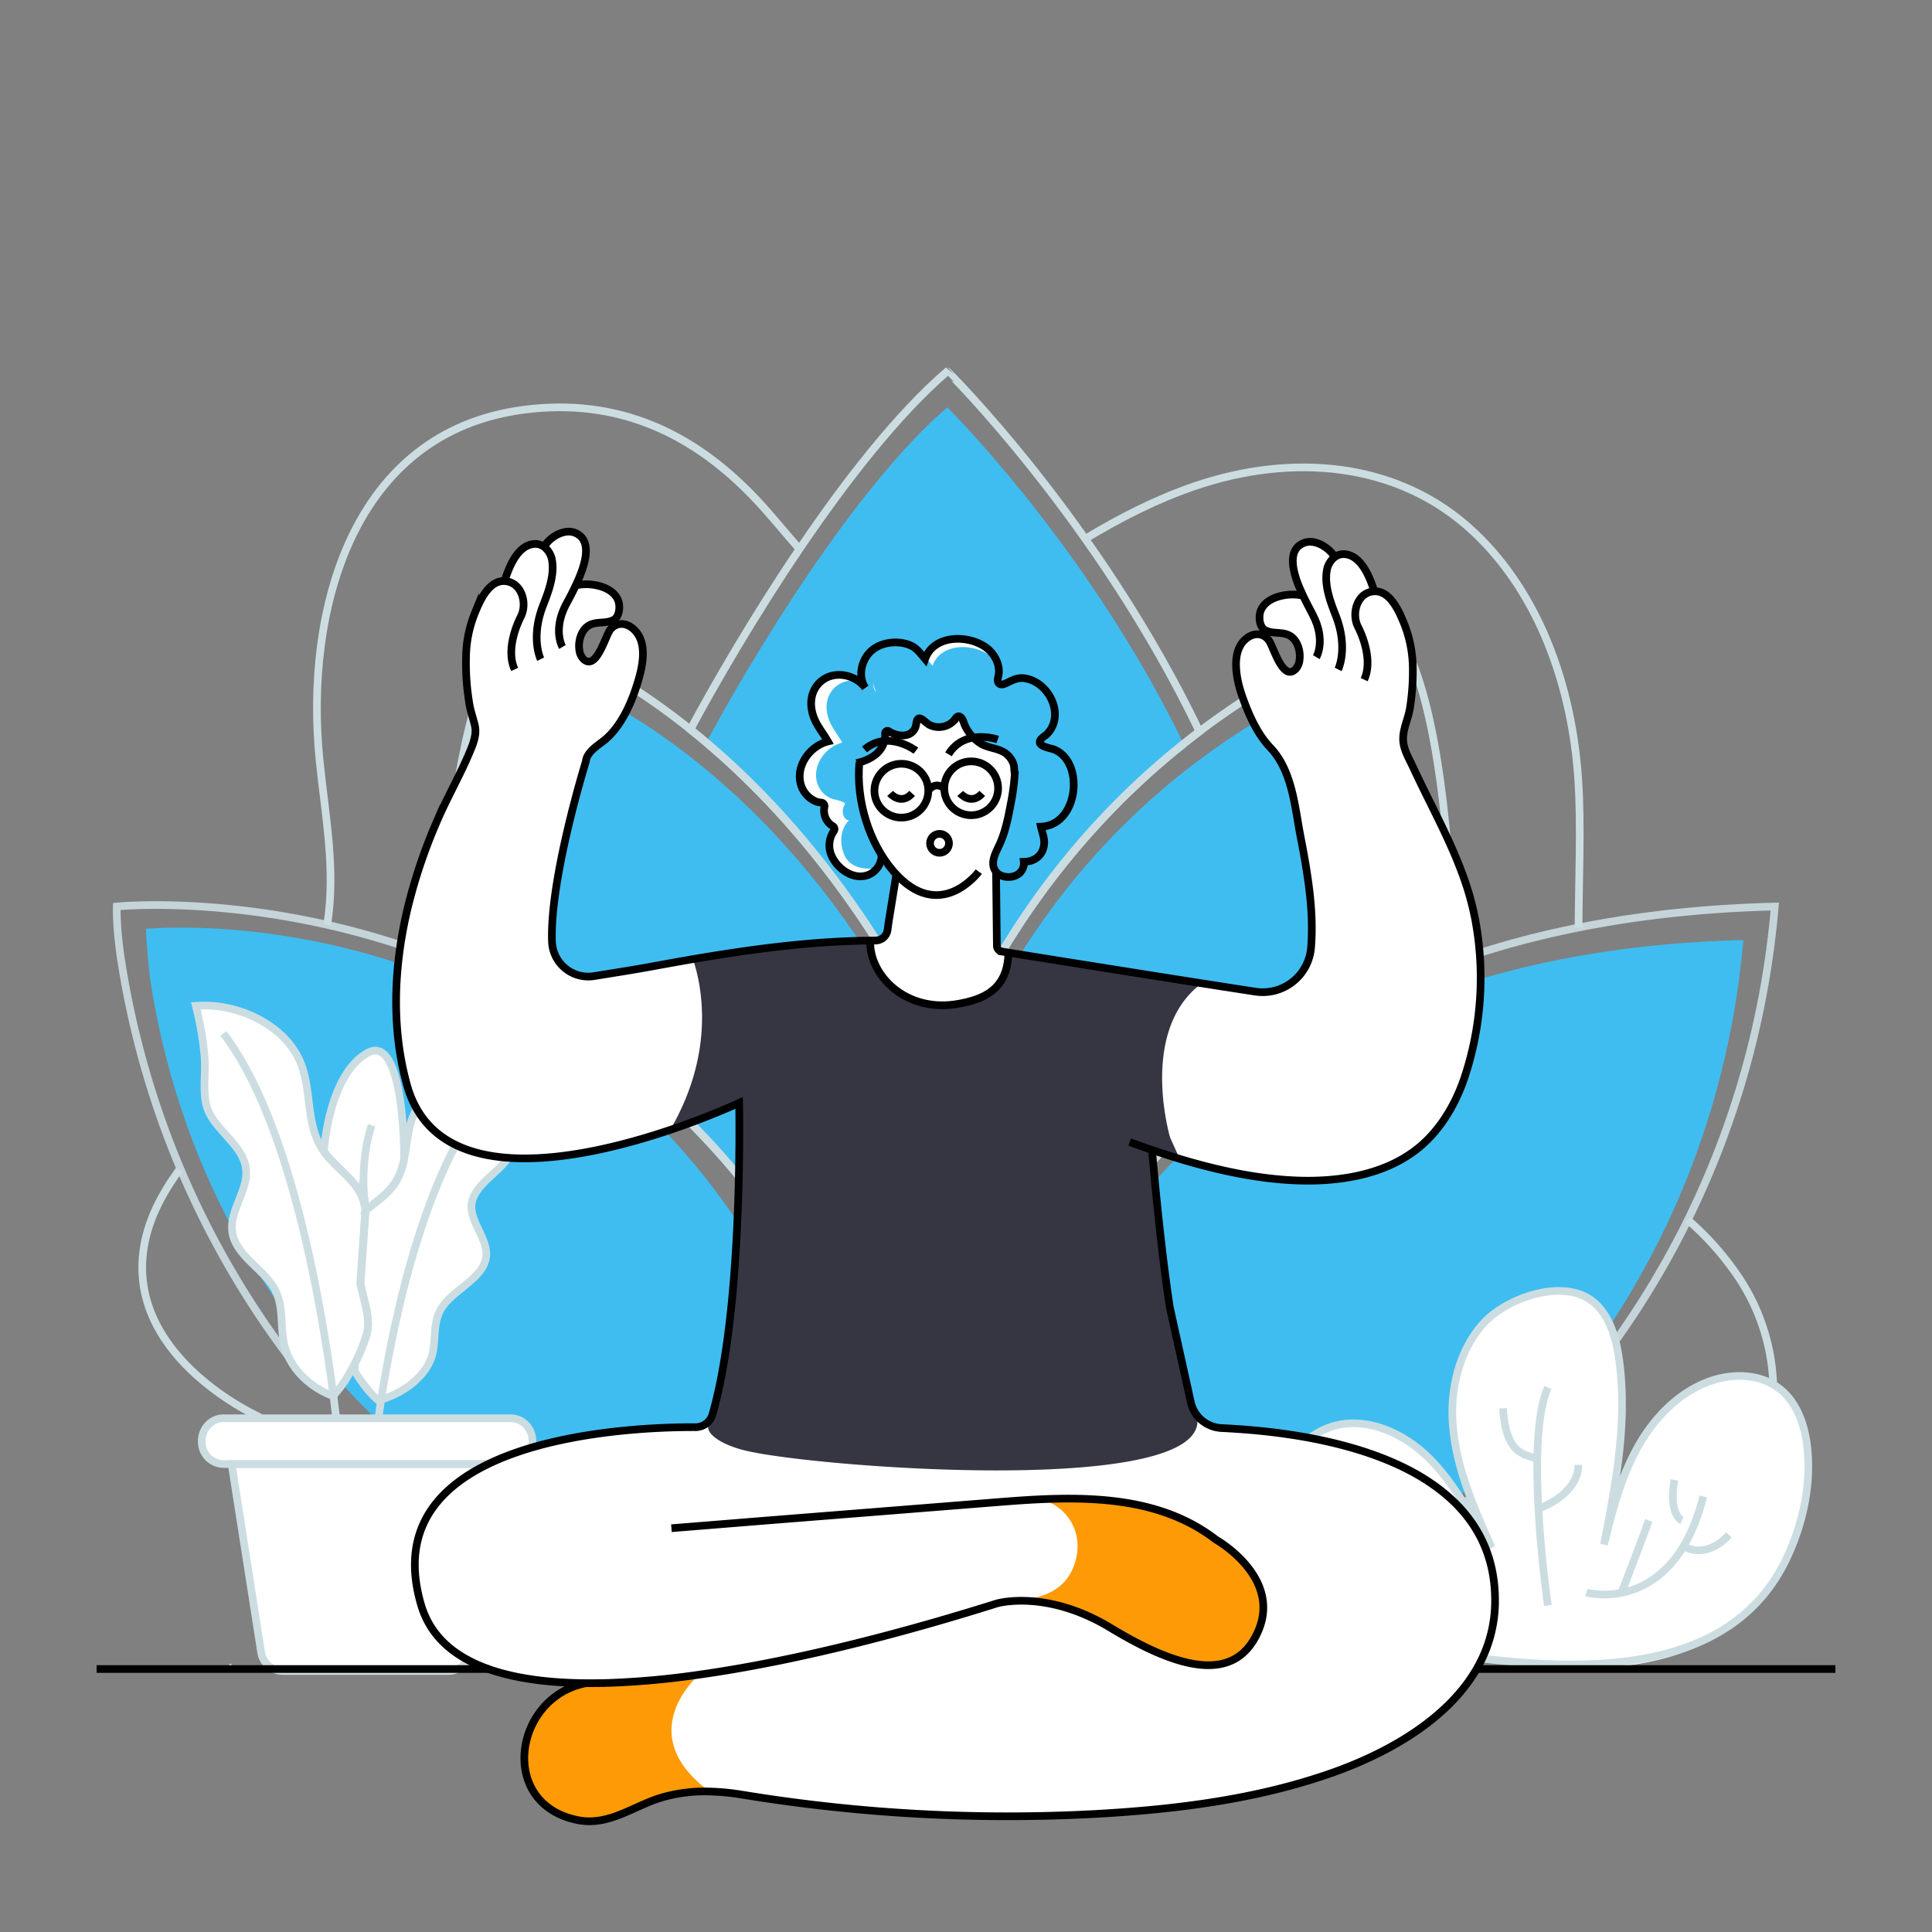 <svg id="Layer_2" data-name="Layer 2" xmlns="http://www.w3.org/2000/svg" viewBox="0 0 1000 1000"><rect x="0" y="0" width="1000" height="1000" fill="#808080" stroke="none"/><defs><style>.cls-1{fill:#3fbdf1;}.cls-2,.cls-3,.cls-7{fill:none;stroke-miterlimit:10;stroke-width:3.97px;}.cls-2,.cls-3{stroke:#ccdde2;}.cls-3{opacity:0.9;}.cls-4{fill:#fff;}.cls-5{fill:#353642;}.cls-6{fill:#fe9a05;}.cls-7{stroke:#000;}</style></defs><path class="cls-1" d="M437.61,207.8a2.29,2.29,0,0,1-.13-.27l.06-.06A2.36,2.36,0,0,1,437.61,207.8Z"/><path class="cls-1" d="M437.85,209a6.4,6.4,0,0,1-.2-1A1.78,1.78,0,0,1,437.85,209Z"/><path class="cls-1" d="M454.37,718.65l0,0v-.1S454.37,718.62,454.37,718.65Z"/><path class="cls-1" d="M482.77,553.33c-.25.57-.46,1.13-.71,1.72C463.6,600,450.72,653.78,447.73,718.14c-51.25-125.54-136.27-186.31-212-215.49,1.36-41.95,7.19-114.9,31-159.72,0,0,40.32,9.43,91.07,49.19C397.84,423.49,444.43,473.8,482.77,553.33Z"/><path class="cls-1" d="M490.33,552.65l-1.73-.39c.25-.6.47-1.17.71-1.75C489.65,551.21,490,552,490.33,552.65Z"/><path class="cls-1" d="M454.37,718.65l0,0v-.1S454.37,718.62,454.37,718.65Z"/><path class="cls-1" d="M490.33,552.65l-1.73-.39c.25-.6.47-1.17.71-1.75C489.65,551.21,490,552,490.33,552.65Z"/><path class="cls-1" d="M457.19,840.81c-.49,0-1,0-1.48,0-191.22,0-349.62-144.91-378-334.23-1.91-16.16-2.2-25.81-2.2-25.81s69-7,149,24.49c70.95,27.93,150.57,86.08,198.56,206.2v.09l0,0c.29.72.58,1.43.84,2.18,14.34,36.35,25.76,78.34,33.22,126.81C457.16,840.63,457.19,840.72,457.19,840.81Z"/><path class="cls-1" d="M454.37,718.65l0,0v-.1S454.37,718.62,454.37,718.65Z"/><path class="cls-1" d="M902.32,486.57C884.05,701,710.1,869.37,498,870.23c.12-9.74,3.17-119.81,69.61-219.6A343.12,343.12,0,0,1,684.06,541.48c1.33-.77,2.62-1.5,4-2.23,1.63-.93,3.3-1.82,5-2.71.43-.25.89-.48,1.36-.73,1.63-.86,3.26-1.72,4.93-2.55.86-.44,1.72-.89,2.62-1.3,1.78-.92,3.6-1.82,5.42-2.68s3.42-1.62,5.15-2.41l.61-.29c1.3-.61,2.59-1.18,3.91-1.75,1.64-.77,3.27-1.47,4.93-2.17,4.84-2.1,9.83-4.1,14.92-6l1.76-.67c2.15-.83,4.31-1.62,6.5-2.39C789.17,498,841.12,488.09,902.32,486.57Z"/><path class="cls-1" d="M613.65,387.09c-43.33,32.82-92.14,84.55-124.34,163.42C451,469.41,404.54,418.09,364.58,386.1c23.6-44,77.09-133.43,125.75-175.26C490.33,210.84,564,283.61,613.65,387.09Z"/><path class="cls-1" d="M740.8,505.23c-2.14.75-4.26,1.53-6.38,2.34l-1.72.66c-5,1.87-9.88,3.84-14.63,5.9-1.63.69-3.23,1.37-4.83,2.12-1.3.57-2.57,1.13-3.84,1.72l-.61.28c-1.69.78-3.38,1.56-5,2.38s-3.57,1.71-5.33,2.62c-.87.4-1.72.84-2.56,1.28-1.64.81-3.24,1.65-4.84,2.5-.45.25-.91.46-1.33.71-1.63.88-3.26,1.75-4.87,2.66-1.33.72-2.6,1.43-3.9,2.18A336.74,336.74,0,0,0,566.67,639.65c-65.16,97.88-68.16,205.86-68.28,215.41l-.15-.28c-7.8-50.68-19.73-94.58-34.73-132.58l1.18-3.87-2.05,1.59s0,0,0-.06c2.93-64.38,15.53-118.21,33.61-163.14l1.69.37-1-2.09c31.59-77.37,79.47-128.11,122-160.3,50.09-37.9,92.79-50.17,92.79-50.17C734.51,372.69,739.71,458.83,740.8,505.23Z"/><path class="cls-2" d="M452.34,729.35l0,0v-.1S452.34,729.31,452.34,729.35Z"/><path class="cls-2" d="M489.3,551.49c-.26.61-.49,1.21-.75,1.85-19.49,48.46-33.08,106.51-36.25,175.94-54.1-135.43-143.87-201-223.86-232.47,1.43-45.26,7.59-123.95,32.75-172.31,0,0,42.57,10.17,96.16,53.07C399.63,411.41,448.82,465.69,489.3,551.49Z"/><path class="cls-2" d="M490.38,553.75l-1.83-.41c.26-.64.49-1.24.75-1.85C489.66,552.23,490,553,490.38,553.75Z"/><path class="cls-2" d="M452.34,729.35l0,0v-.1S452.34,729.31,452.34,729.35Z"/><path class="cls-2" d="M490.38,553.75l-1.83-.41c.26-.64.49-1.24.75-1.85C489.66,552.23,490,553,490.38,553.75Z"/><path class="cls-3" d="M159.51,715.14c-3.53-4.31-7-8.72-10.34-13.2A457.91,457.91,0,0,1,62.91,498.29C60,480.18,60.45,469.2,60.45,469.2s77.75-7.88,168,27.61c80,31.48,169.74,97,223.85,232.47v.11l0,0c.33.81.67,1.62.94,2.46,16.2,41,29.06,88.32,37.48,143,0,.1,0,.2,0,.31-.57,0-1.11,0-1.68,0C377.47,875,275.72,830.5,199,757.8c-8-7.57-15.79-15.48-23.23-23.67"/><path class="cls-2" d="M452.34,729.35l0,0v-.1S452.34,729.31,452.34,729.35Z"/><path class="cls-3" d="M918.62,469.23C899.29,696.08,715.29,874.17,490.9,875.08c.13-10.3,3.36-126.74,73.63-232.31A363.12,363.12,0,0,1,687.74,527.31c1.41-.81,2.78-1.58,4.21-2.35,1.73-1,3.49-1.92,5.25-2.87.45-.27.94-.5,1.43-.77,1.73-.91,3.46-1.82,5.22-2.69.91-.48,1.82-1,2.77-1.39,1.89-1,3.81-1.91,5.74-2.82s3.61-1.72,5.44-2.56l.65-.31c1.37-.64,2.74-1.24,4.14-1.85,1.73-.81,3.45-1.55,5.21-2.29,5.12-2.22,10.4-4.34,15.78-6.36l1.86-.71c2.28-.87,4.56-1.72,6.88-2.52C798.93,481.28,853.89,470.84,918.62,469.23Z"/><path class="cls-2" d="M620.83,378.62C575,413.33,523.36,468.05,489.3,551.49c-40.48-85.8-89.67-140.08-131.95-173.92,25-46.57,81.56-141.15,133-185.4C490.38,192.17,568.25,269.15,620.83,378.62Z"/><path class="cls-4" d="M189.26,626.44v0l0,0v0s0,0,0,0a.66.66,0,0,0,0-.2c0-.07,0-.14,0-.27v0a1.23,1.23,0,0,1,0-.34,4.68,4.68,0,0,0,.14.71A.21.21,0,0,1,189.26,626.44Z"/><path class="cls-4" d="M189.63,691.09a90.4,90.4,0,0,1-5.89,14.45c-.68,1.31-1.35,2.59-2.09,3.87v0a65.52,65.52,0,0,1-9.23,13.14c-.64-.21-1.28-.48-1.85-.71-.13,0-.24-.1-.34-.14-11.65-5.08-20.4-14.61-23-25.32-2.32-9.43-.23-19.63-4.71-28.48C137,657,122.12,650.18,120.26,637.86c-1.68-11.52,8.69-22.09,7-33.37-1.92-12.77-17.61-20.34-20.51-32.8-1.85-7.74-.2-16.67-.87-24.65a162.13,162.13,0,0,0-4.52-26.43c1.08-.07,2.16-.1,3.24-.14,22-.37,43.77,12,50.91,29.43,5.76,14.08,2.83,30.34,10.47,43.54a22.39,22.39,0,0,0,1.55,2.46,46.67,46.67,0,0,0,3.23,4l2.43,2.53c.4.4.84.77,1.24,1.21s.84.81,1.25,1.25c3.8,3.63,7.68,7.3,10.2,11.65a8.82,8.82,0,0,1,.61,1.18,7.88,7.88,0,0,1,.6,1.24,13.71,13.71,0,0,1,.58,1.35c.2.5.37,1,.53,1.55.24.81.48,1.58.64,2.39,0,.2,0,.37.07.54s0,.13,0,.2a.46.46,0,0,1,0,.2,2.24,2.24,0,0,0,.07.34v.07a1.43,1.43,0,0,0,.06.37v0c0,.13,0,.2,0,.27a.66.66,0,0,1,0,.2v.07l-2.59,37.58C188.11,673.18,192.26,682.24,189.63,691.09Z"/><path class="cls-4" d="M209.19,599.87v0c1.69-8.15,1.82-16.7,5.66-24.48,7.14-14.34,28-24.75,49.87-25.42h.4c2,0,4,0,6,.1a122.08,122.08,0,0,0-4.61,22.86c-.74,6.9,1,14.62-.91,21.25-3.07,10.77-19.4,17.31-21.38,28.32-1.76,9.76,9.05,18.89,7.27,28.82-1.92,10.64-17.41,16.53-23.13,26-4.62,7.65-2.46,16.43-4.85,24.55-2.8,9.26-12,17.51-24.11,21.85-.78.27-1.48.54-2.26.78h0c-.41.1-.88.27-1.28.37-.14-.1-.27-.24-.44-.37l0,0c-3.91-3.33-8.29-8.95-11.92-15v0l.27-3.84a90.4,90.4,0,0,0,5.89-14.45c2.63-8.85-1.52-17.91-3-27l2.59-37.58h0v0h0v0l.81-.67a8.09,8.09,0,0,0,.84-.71c4-3.23,8.32-6.33,11.41-10,3.84-4.51,5.63-9.46,6.77-14.65"/><path class="cls-4" d="M209.09,600.41c0-.17.07-.33.1-.54v0"/><path class="cls-4" d="M209.19,599.84v0c0,.21-.07.37-.1.54-1.14,5.19-2.93,10.14-6.77,14.65-3.09,3.67-7.4,6.77-11.41,10a8.09,8.09,0,0,1-.84.71l-.81.7v0a.21.21,0,0,0,0-.13,3.44,3.44,0,0,0-.11-.34v0a1.23,1.23,0,0,1,0-.34,0,0,0,0,0,0,0v-.07a2.24,2.24,0,0,1-.07-.34.46.46,0,0,0,0-.2.23.23,0,0,0,0-.2,4.32,4.32,0,0,0-.11-.54c-.16-.81-.4-1.58-.64-2.39-.16-.51-.33-1.05-.53-1.55a13.71,13.71,0,0,0-.58-1.35,5,5,0,0,0-.6-1.24,8.82,8.82,0,0,0-.61-1.18c-2.52-4.35-6.4-8-10.2-11.65-.41-.44-.84-.88-1.25-1.25s-.84-.81-1.24-1.21l-2.43-2.53a46.67,46.67,0,0,1-3.23-4S169.9,557,189.8,545.22C208.59,534,209.19,593.27,209.19,599.84Z"/><path class="cls-4" d="M209.09,600.41c0-.17.07-.33.1-.54v0"/><path class="cls-4" d="M189.23,626.31v.16s0,0,0,0a.66.66,0,0,0,0-.2c0-.07,0-.14,0-.27v0a1.23,1.23,0,0,1,0-.34A4.68,4.68,0,0,0,189.23,626.31Z"/><path class="cls-4" d="M256.58,562.43c-35.87,38.6-52.73,120-59.3,162h0c-.54,3.55-1,6.79-1.44,9.71"/><path class="cls-4" d="M259.89,757.79l-16.5,97.36a11.4,11.4,0,0,1-11,9.74H146.13a11.39,11.39,0,0,1-11-9.89l-15.22-97.21Z"/><path class="cls-4" d="M275.56,746.93h0a11.46,11.46,0,0,1-11.16,10.86H115.63a11.45,11.45,0,0,1-11.15-10.69h0c-.63-6.94,4.54-13,11.15-13H264.4C270.94,734.15,276.09,740,275.56,746.93Z"/><path class="cls-4" d="M189.33,626.51a2.05,2.05,0,0,0-.11-.64Z"/><path class="cls-4" d="M115.61,534.91c34.43,44.72,50.63,139,57,187.67.54,4.22,1,8.09,1.41,11.55"/><path class="cls-4" d="M192.36,582.43c-4.31,13.27-4.52,26.67-4,35.16a73.7,73.7,0,0,0,.87,8.18"/><path class="cls-2" d="M189.26,626.44v0l0,0v0s0,0,0,0a.66.66,0,0,0,0-.2c0-.07,0-.14,0-.27v0a1.23,1.23,0,0,1,0-.34,4.68,4.68,0,0,0,.14.71A.21.21,0,0,1,189.26,626.44Z"/><path class="cls-2" d="M189.63,691.09a90.4,90.4,0,0,1-5.89,14.45c-.68,1.31-1.35,2.59-2.09,3.87v0a65.52,65.52,0,0,1-9.23,13.14c-.64-.21-1.28-.48-1.85-.71-.13,0-.24-.1-.34-.14-11.65-5.08-20.4-14.61-23-25.32-2.32-9.43-.23-19.63-4.71-28.48C137,657,122.12,650.18,120.26,637.86c-1.68-11.52,8.69-22.09,7-33.37-1.92-12.77-17.61-20.34-20.51-32.8-1.85-7.74-.2-16.67-.87-24.65a162.13,162.13,0,0,0-4.52-26.43c1.08-.07,2.16-.1,3.24-.14,22-.37,43.77,12,50.91,29.43,5.76,14.08,2.83,30.34,10.47,43.54a22.39,22.39,0,0,0,1.55,2.46,46.67,46.67,0,0,0,3.23,4l2.43,2.53c.4.4.84.77,1.24,1.21s.84.81,1.25,1.25c3.8,3.63,7.68,7.3,10.2,11.65a8.82,8.82,0,0,1,.61,1.18,7.88,7.88,0,0,1,.6,1.24,13.71,13.71,0,0,1,.58,1.35c.2.5.37,1,.53,1.55.24.81.48,1.58.64,2.39,0,.2,0,.37.07.54s0,.13,0,.2a.46.46,0,0,1,0,.2,2.24,2.24,0,0,0,.07.34v.07a1.43,1.43,0,0,0,.06.37v0c0,.13,0,.2,0,.27a.66.66,0,0,1,0,.2v.07l-2.59,37.58C188.11,673.18,192.26,682.24,189.63,691.09Z"/><path class="cls-2" d="M209.19,599.87v0c1.69-8.15,1.82-16.7,5.66-24.48,7.14-14.34,28-24.75,49.87-25.42h.4c2,0,4,0,6,.1a122.08,122.08,0,0,0-4.61,22.86c-.74,6.9,1,14.62-.91,21.25-3.07,10.77-19.4,17.31-21.38,28.32-1.76,9.76,9.05,18.89,7.27,28.82-1.92,10.64-17.41,16.53-23.13,26-4.62,7.65-2.46,16.43-4.85,24.55-2.8,9.26-12,17.51-24.11,21.85-.78.27-1.48.54-2.26.78h0c-.41.1-.88.27-1.28.37-.14-.1-.27-.24-.44-.37l0,0c-3.91-3.33-8.29-8.95-11.92-15v0l.27-3.84a90.4,90.4,0,0,0,5.89-14.45c2.63-8.85-1.52-17.91-3-27l2.59-37.58h0v0h0v0l.81-.67a8.09,8.09,0,0,0,.84-.71c4-3.23,8.32-6.33,11.41-10,3.84-4.51,5.63-9.46,6.77-14.65"/><path class="cls-2" d="M209.09,600.41c0-.17.07-.33.1-.54v0"/><path class="cls-2" d="M209.19,599.84v0c0,.21-.07.37-.1.54-1.14,5.19-2.93,10.14-6.77,14.65-3.09,3.67-7.4,6.77-11.41,10a8.09,8.09,0,0,1-.84.71l-.81.7v0a.21.21,0,0,0,0-.13,3.44,3.44,0,0,0-.11-.34v0a1.23,1.23,0,0,1,0-.34,0,0,0,0,0,0,0v-.07a2.24,2.24,0,0,1-.07-.34.46.46,0,0,0,0-.2.23.23,0,0,0,0-.2,4.32,4.32,0,0,0-.11-.54c-.16-.81-.4-1.58-.64-2.39-.16-.51-.33-1.05-.53-1.55a13.71,13.71,0,0,0-.58-1.35,5,5,0,0,0-.6-1.24,8.82,8.82,0,0,0-.61-1.18c-2.52-4.35-6.4-8-10.2-11.65-.41-.44-.84-.88-1.25-1.25s-.84-.81-1.24-1.21l-2.43-2.53a46.67,46.67,0,0,1-3.23-4S169.9,557,189.8,545.22C208.59,534,209.19,593.27,209.19,599.84Z"/><path class="cls-2" d="M209.09,600.41c0-.17.07-.33.1-.54v0"/><path class="cls-2" d="M189.23,626.31v.16s0,0,0,0a.66.66,0,0,0,0-.2c0-.07,0-.14,0-.27v0a1.23,1.23,0,0,1,0-.34A4.68,4.68,0,0,0,189.23,626.31Z"/><path class="cls-2" d="M256.58,562.43c-35.87,38.6-52.73,120-59.3,162h0c-.54,3.55-1,6.79-1.44,9.71"/><path class="cls-2" d="M259.89,757.79l-16.5,97.36a11.4,11.4,0,0,1-11,9.74H146.13a11.39,11.39,0,0,1-11-9.89l-15.22-97.21Z"/><path class="cls-2" d="M275.56,746.93h0a11.46,11.46,0,0,1-11.16,10.86H115.63a11.45,11.45,0,0,1-11.15-10.69h0c-.63-6.94,4.54-13,11.15-13H264.4C270.94,734.15,276.09,740,275.56,746.93Z"/><path class="cls-2" d="M189.33,626.51a2.05,2.05,0,0,0-.11-.64Z"/><path class="cls-2" d="M115.61,534.91c34.43,44.72,50.63,139,57,187.67.54,4.22,1,8.09,1.41,11.55"/><path class="cls-2" d="M192.36,582.43c-4.31,13.27-4.52,26.67-4,35.16a73.7,73.7,0,0,0,.87,8.18"/><path class="cls-2" d="M752.32,497.82c-2.32.8-4.6,1.65-6.88,2.52l-1.86.71c-5.38,2-10.66,4.14-15.78,6.36-1.76.74-3.48,1.48-5.21,2.29-1.4.61-2.77,1.21-4.14,1.85l-.65.31c-1.83.84-3.65,1.68-5.44,2.56s-3.85,1.85-5.74,2.82c-1,.44-1.86.91-2.77,1.39-1.76.87-3.49,1.78-5.22,2.69-.49.27-1,.5-1.43.77-1.76.95-3.52,1.89-5.25,2.87-1.43.77-2.8,1.54-4.21,2.35A363.12,363.12,0,0,0,564.53,642.77c-70.27,105.57-73.5,222-73.63,232.31l-.17-.3c-8.41-54.65-21.28-102-37.45-143l1.27-4.17-2.21,1.72s0,0,0-.07c3.17-69.43,16.76-127.48,36.25-175.94l1.83.41c-.36-.75-.72-1.52-1.08-2.26,34.06-83.44,85.7-138.16,131.53-172.87,54-40.88,100.07-54.12,100.07-54.12C745.54,354.88,751.14,447.78,752.32,497.82Z"/><path class="cls-4" d="M755.59,857q-10.76-2.16-21.08-5.16c-28.22-8.25-61-22.33-72.24-51.93a49.63,49.63,0,0,1,6.41-46.28,41.88,41.88,0,0,1,20.4-15.13c17.85-5.77,37.6,3.22,50.84,16.52s21.76,30.42,32.13,46.06c-9.38-21-18.9-42.61-20.19-65.57-1-17.9,3.86-37.31,16.2-50.76,11.36-12.38,37.92-22.07,53.56-13,10.32,6,14.44,18.76,16.21,30.56,4.86,32.29-1.38,65.1-7.59,97.16,4.17-17.14,8.65-34.44,17.15-49.9s21.53-29.12,38.22-34.85c11.69-4,25.57-3.57,35.36,4,9.13,7,13.21,18.93,14.47,30.39,2.1,19.22-2.42,38.71-10.2,56.4C896.21,871.54,815.7,869,755.59,857Z"/><path class="cls-4" d="M821.09,824.31s44.75,12.43,60.55-49.77"/><path class="cls-4" d="M801.18,718.14c-12.44,28.2,0,112.81,0,112.81"/><path class="cls-4" d="M759.71,822.39c-1.87-.32-19.82-2.83-35.12-9.86-11.85-5.44-22.12-13.6-22.12-25.54"/><path class="cls-4" d="M728.18,787s-17.49,20.39-3.59,25.54"/><path class="cls-4" d="M716.57,831.09c2.49-3.46,15.44,3.48,23.9-12.85"/><path class="cls-4" d="M795.65,755.47c-4.42-3.32-16,0-17.7-26.55"/><path class="cls-4" d="M797.58,780.35s19.36-7,19.36-22.15"/><path class="cls-4" d="M839.19,824.67s10.1-26.07,14.25-37.68"/><path class="cls-4" d="M870.55,799.76s11.09,8.79,24.36-5.31"/><path class="cls-4" d="M870.55,787s-7.16-3.11-3.84-21"/><path class="cls-2" d="M755.59,857c-7.24-1-14.21-3.15-21.08-5.16-28.22-8.25-61-22.33-72.24-51.93a49.63,49.63,0,0,1,6.41-46.28,41.88,41.88,0,0,1,20.4-15.13c17.85-5.77,37.6,3.22,50.84,16.52s21.76,30.42,32.13,46.06c-9.38-21-18.9-42.61-20.19-65.57-1-17.9,3.86-37.31,16.2-50.76,11.36-12.38,37.92-22.07,53.56-13,10.32,6,14.44,18.76,16.21,30.56,4.86,32.29-1.38,65.1-7.59,97.16,4.17-17.14,8.65-34.44,17.15-49.9s21.53-29.12,38.22-34.85c11.69-4,25.57-3.57,35.36,4,9.13,7,13.21,18.93,14.47,30.39,2.1,19.22-2.15,38.84-10.2,56.4C895.74,869.8,814.61,864.94,755.59,857Z"/><path class="cls-2" d="M821.09,824.31s44.75,12.43,60.55-49.77"/><path class="cls-2" d="M801.18,718.14c-12.44,28.2,0,112.81,0,112.81"/><path class="cls-2" d="M759.71,822.39c-1.87-.32-19.82-2.83-35.12-9.86-11.85-5.44-22.12-13.6-22.12-25.54"/><path class="cls-2" d="M728.18,787s-17.49,20.39-3.59,25.54"/><path class="cls-2" d="M716.57,831.09c2.49-3.46,15.44,3.48,23.9-12.85"/><path class="cls-2" d="M795.65,755.47c-4.42-3.32-16,0-17.7-26.55"/><path class="cls-2" d="M797.58,780.35s19.36-7,19.36-22.15"/><path class="cls-2" d="M839.19,824.67s10.1-26.07,14.25-37.68"/><path class="cls-2" d="M870.55,799.76s11.09,8.79,24.36-5.31"/><path class="cls-2" d="M870.55,787s-7.16-3.11-3.84-21"/><path class="cls-2" d="M873.6,631.43a147,147,0,0,1,23.77,26.07,106.3,106.3,0,0,1,20.44,59.12"/><path class="cls-2" d="M561.73,278.88c18-10.84,36.77-20.47,56.73-27.27,49.77-17,105.26-13.23,144.69,24.08C797.33,308,813.49,356,816.79,402c0,.67.11,1.38.14,2.09,1.51,23.7.27,49.87.1,76.06"/><path class="cls-2" d="M169.38,478.7c4.51-28.79-1-55.87-4-85.5C157.66,316,182.21,223.63,271.14,212.08c48.32-6.3,87.54,11.75,120.21,46.37,7.34,7.77,14.68,16.9,22.45,25.72"/><path class="cls-2" d="M134.7,733.66S67.35,704,74.09,648.27c1.88-15.73,9.29-29.8,18.65-42.73"/><path class="cls-4" d="M743,770.82q-3.84-2.77-8-5.26c-27.66-16.37-65.35-22.72-96.95-24.62-1.93-.14-3.83-.24-5.71-.32a17.12,17.12,0,0,1-7.14-1.91,16.57,16.57,0,0,1-5.82-4.89,183.41,183.41,0,0,0-5.58-18l-4.44-20a146.93,146.93,0,0,1-3.89-17.61c-4.6-30.07-8-67.44-9.2-81.43a1.91,1.91,0,0,0,.45.13l13.73,4.4a.88.88,0,0,1,.15,0l4.87,1.43c18.88,5.36,38.69,9.38,58.36,9.81,18.54.39,38.88-2.65,54.72-12.91q2-1.26,3.88-2.7c12.22-9.2,20.71-23.32,25.52-37.65A163.53,163.53,0,0,0,763.5,477a145.45,145.45,0,0,0-6.21-22.22c-7-19.25-17.11-37.29-25.79-56-2-4.36-4.86-8.93-5.21-13.77-.42-5.77,2.54-11.32,3.47-16.93a119,119,0,0,0,1.5-20.39,63.94,63.94,0,0,0-4.57-23.64c-2.59-6.32-7.19-16.92-15.36-16.53-2.62-8.38-7-18.08-14.71-19.17a7.68,7.68,0,0,0-5.68,1.38,26.07,26.07,0,0,0-1.83-2.33c-3.22-3.62-9.31-6.88-14.2-5-9.7,3.84-5.26,17.19-.45,27.32a26,26,0,0,0-7.54-.5c-5.65.5-12.19,2.78-14.38,8.22-1.19,3-.77,8.41,2.27,10.11,3.86,2.11,8.6.71,12.46,2.69,4.31,2.22,6,8.17,5.37,12.67a8,8,0,0,1-2,4.76c-6.82,6.82-11.5-12-14.09-15.1-3.52-4.23-8.68-3.46-12.35.11-7.25,7-4.1,21.1-1.06,29.56,3.3,9.26,7.59,19,14.44,26.21,11.39,11.95,12.64,31,15.65,46.41,1.24,6.37,2.43,12.8,3.39,19.22,1.9,12.46,3,25,2,37.58a25.12,25.12,0,0,1-28.82,23c-8.15-1.24-17.69-2.72-27.85-4.31,0,0,.08-.08.13-.1-13.85-4.71-26.1-5.29-38.29-5.93C549.4,499,518.52,494,518.52,494A3.08,3.08,0,0,1,516,491l-.42-38.18c2.35,2.88,7.45,3.28,10.57,1.61a6.9,6.9,0,0,0,3.73-6.85v0a12.39,12.39,0,0,0,5.79-1.49,12,12,0,0,0,1.51-1,9.72,9.72,0,0,0,3.23-7,10.15,10.15,0,0,0-.11-2.19c0-.27-.08-.53-.13-.82-.11-.56-.24-1.11-.4-1.7-.08-.34-.18-.68-.29-1-.26-1-.55-2-.77-3v0a1.38,1.38,0,0,0,.35,0,17.23,17.23,0,0,0,2.93-.42,15.52,15.52,0,0,0,2.67-.9,14.37,14.37,0,0,0,1.41-.72.57.57,0,0,0,.21-.13,16.22,16.22,0,0,0,2.19-1.61,7.69,7.69,0,0,0,.66-.61,15,15,0,0,0,1.11-1.16,18.72,18.72,0,0,0,1.25-1.64,5.33,5.33,0,0,0,.5-.77,24,24,0,0,0,3-7.22c.05-.24.11-.48.16-.71,2-9.52-1-20.39-9.36-23.94-1.67-.71-7.59-1.4-7.59-3.91a2,2,0,0,1,.08-.53.22.22,0,0,1,0-.11,3.19,3.19,0,0,1,.67-1c.13-.16.31-.32.47-.48.35-.31.74-.6,1.11-.9a11.06,11.06,0,0,0,1.09-.82,5.36,5.36,0,0,0,.42-.39c.26-.29.53-.58.77-.87a9,9,0,0,0,.66-.9c.21-.32.42-.64.61-1a5.83,5.83,0,0,0,.53-1,11.16,11.16,0,0,0,.74-1.85,13.88,13.88,0,0,0,.63-3.23c0-.39,0-.79,0-1.19,0-8.78-7.16-17.87-16.21-18.83a9.72,9.72,0,0,0-4.33.51,19.31,19.31,0,0,0-2,.82l-1,.47c-.68.32-1.37.66-2.08,1a5,5,0,0,1-1.91.48,2.32,2.32,0,0,1-.45-.06l-.29-.08a1.08,1.08,0,0,1-.55-.31,1.54,1.54,0,0,1-.43-.48s0,0,0,0a2.19,2.19,0,0,1-.19-.58.08.08,0,0,1,0-.08,3.11,3.11,0,0,1-.07-.71,5.09,5.09,0,0,1,.21-1.46,11.86,11.86,0,0,0,.42-3.17,8.92,8.92,0,0,0-.08-1.16,14.54,14.54,0,0,0-.24-1.59,16.78,16.78,0,0,0-6.56-9.57c-9.17-6.48-26.36-6.51-31.1,5.5-.1.18-.15.37-.23.55-.61-.71-1.22-1.45-1.83-2.19a10.39,10.39,0,0,0-1.32-.72c-6.35-2.77-15.44-1.58-20.07,3.84-3.84,4.5-5.1,11.45-1.69,16.55a16,16,0,0,0-7.46-5.34,13.16,13.16,0,0,0,1.4,2.81,12.92,12.92,0,0,0-.87-1.06c-.24-.27-.48-.51-.72-.74s-.58-.56-.87-.8-.61-.5-.92-.74c-5.95-4.36-14.71-4.81-20.26.64-4.34,4.26-5.24,10.15-3.7,15.86s5.23,9.68,8,14.6c-9.39,2.36-16.9,12.77-13.94,22.53a13.51,13.51,0,0,0,8.41,8.78,14.34,14.34,0,0,0,2.17.37,1.79,1.79,0,0,1,1.58,2.09,9.25,9.25,0,0,0-.23,2,9.38,9.38,0,0,0,4.54,8,1.72,1.72,0,0,1,.61,2.43,13.12,13.12,0,0,0-.87,13.67c3.09,6.19,10.66,11.56,17.8,9.44a10.46,10.46,0,0,0,5.63-4.15,2.48,2.48,0,0,0,.37-.5.51.51,0,0,1,.11-.16,12.75,12.75,0,0,0,2-5.1,64.94,64.94,0,0,0,5.89,7.93l1.3,1.45L460,478.47l-.58,4.39a6.37,6.37,0,0,1-6.3,5.48c-.87,0-1.77,0-2.64,0v0c-1.77,0-3.52.05-5.26.1-5.29.13-10.56.37-15.82.69-4,.26-7.91.55-11.84.9-2,.16-3.92.34-5.9.55s-3.94.4-5.9.61c-3.83.43-7.69.87-11.53,1.38-4.63.61-9.23,1.24-13.86,1.9-7.24,1.06-14.46,2.22-21.71,3.47v0c-7.06,1.22-14.09,2.49-21.15,3.78-9.92,1.83-19.94,3.36-30,5a18.81,18.81,0,0,1-21.8-18c-1.13-33,17.56-93.19,17.56-93.19.43-4.68,6-8,9.26-10.66,9.33-7.37,14.84-20.57,18.06-31.68,2.28-7.93,4.44-19.25-2.27-25.75-3.68-3.57-8.84-4.34-12.35-.11-2.59,3.12-7.27,21.92-14.1,15.1a8,8,0,0,1-2-4.76c-.59-4.49,1-10.44,5.36-12.67,3.86-2,8.6-.58,12.46-2.69,3-1.7,3.46-7.14,2.27-10.11-2.19-5.44-8.72-7.72-14.38-8.22a26,26,0,0,0-7.54.5c4.81-10.13,9.26-23.48-.45-27.31-4.89-1.93-11,1.32-14.2,4.94a26,26,0,0,0-1.82,2.33,7.74,7.74,0,0,0-5.69-1.38c-7.75,1.09-12.08,10.79-14.7,19.18-8.09-.4-12.67,10-15.29,16.31a62.69,62.69,0,0,0-4.65,22.88A124.76,124.76,0,0,0,243,366.37c.66,3.55,1.85,6.93,2.7,10.4.93,3.78-.08,7.53-1.45,11.08-5.37,13.59-12.94,26.31-18.62,39.8a275.16,275.16,0,0,0-14.76,44.16c-7.06,29.83-8.51,61.46-.26,91.21,15.6,56.22,94.64,37.76,139.92,22,18.93-6.58,32-12.72,32-12.72s.1,4.36.1,11.74h0v1c-.05,10-.92,89.78-14.36,148.36l-.45.77c.11-.08.32-.08.45.63a9.19,9.19,0,0,1-8.38,5.34c-32.18-.13-167.69,4.44-142,92,4.81,16.45,17.37,27,35,33.24,14,5,31.21,7.17,50.27,7.33h.13c-37.26,7.06-45.93,62.49-4.36,70.87,16,3.22,28.67-7.14,43.05-11.56a79.65,79.65,0,0,1,25.34-3.22A121.06,121.06,0,0,1,384,930.36a849.59,849.59,0,0,0,182.84,9.94c41.33-2.27,83.46-7.46,122.68-21.29,29.56-10.44,62-28.71,76.56-57a69.31,69.31,0,0,0,7.77-32.23C773.81,803.13,761.49,784.17,743,770.82Z"/><path class="cls-2" d="M119.42,863.88l-1.51-1.43h0"/><path class="cls-5" d="M613.83,714.36l-4.45-20.05a146.47,146.47,0,0,1-3.88-17.61c-4.6-30.07-8-67.43-9.21-81.42l14.34,4.57-5-11.13s-16.47-55.43,16.48-79.84c-23.83-8.11-42.92-3.94-65.22-9.07-8.59-2-17.66-3.75-27.68-5.39l-7.25-1.27c-.29,19.7-14,24.17-25.28,26.31-27.77,5.32-47-14.94-46.2-32.58-30.83.35-61.3,4.42-91.81,9.6,3.94,11.56,12.24,46.2-11.11,87.16l3-.1c18.93-6.59,32-12.72,32-12.72s.11,4.36.11,11.74h0v1c-.05,9.94-.92,89.78-14.36,148.35-1,1.91-.22-.44,0,1.68a17.71,17.71,0,0,0-1.66,5.17l.65-2.59c-3.62,5.19,5.44,11.48,18.53,14.65,34.22,8.36,222.85,23,233.5-12.06a11.54,11.54,0,0,0,.06-6.42A185.29,185.29,0,0,0,613.83,714.36Z"/><path class="cls-6" d="M367.31,927.29A79.88,79.88,0,0,0,342,930.52c-14.39,4.41-27.08,14.78-43.06,11.55-41.57-8.38-32.89-63.81,4.37-70.87h0c3.57-.08,7.14-.1,10.68-.1h.24c17.16,0,33.88.45,47.6-4.29C360.54,868,327.11,897.65,367.31,927.29Z"/><path class="cls-7" d="M521.93,493.11v.05c-.29,19.7-14,24.17-25.28,26.31-27.77,5.32-47-14.94-46.2-32.58v0"/><path class="cls-7" d="M303.34,871.2h0c-37.26,7.06-45.94,62.49-4.37,70.87,16,3.23,28.67-7.14,43.06-11.55a79.88,79.88,0,0,1,25.33-3.23A121.21,121.21,0,0,1,384,928.9a849.56,849.56,0,0,0,182.84,10c41.33-2.28,83.45-7.46,122.67-21.29,29.57-10.45,62-28.72,76.56-57a69.26,69.26,0,0,0,7.77-32.24c0-26.68-12.35-45.64-30.8-59-2.57-1.85-5.24-3.59-8-5.26-27.66-16.37-65.34-22.72-96.94-24.62-1.93-.13-3.84-.24-5.71-.32a17,17,0,0,1-7.14-1.9,16.4,16.4,0,0,1-5.82-4.89,17,17,0,0,1-3.07-6.61l-2.51-11.4-4.45-20.05L605.5,676.7c-4.6-30.07-8-67.43-9.21-81.42"/><path class="cls-6" d="M651.17,844.31c-12.33,28.19-42.82,18.54-76.32-1.75-20.79-12.59-38.53-14.38-49-14,14.76-1.32,27.66-5.87,31.29-22.56,2.93-13.56-4.71-26-17.93-30,31.78-1.4,64.39,1,90.25,21C629.48,797,663.52,816.09,651.17,844.31Z"/><path class="cls-1" d="M539,427.8a1.31,1.31,0,0,1-.34,0c.31,1.56.9,3.23,1.29,4.89a13.76,13.76,0,0,1,.4,3.84c-.42,6.05-4.71,9.33-10.53,9.49a6.91,6.91,0,0,1-3.72,6.88c-3.12,1.64-8.23,1.27-10.58-1.62-2.78-3.35-1.4-7.51.29-11.18v0c.61-1.29,1.22-2.51,1.72-3.62.61-1.38,1.14-2.75,1.61-4.15A113.53,113.53,0,0,0,523,416.49a120.44,120.44,0,0,0,2.19-16.43c-.37-1.34-.13-3.28-.66-4.68a11.66,11.66,0,0,0-4-5.42c-3.8-2.8-8.86-2.62-12.9-5.1a21.42,21.42,0,0,1-8.28-9.55c-.34-.82-.66-1.88-1.14-2.8a3.59,3.59,0,0,0-.95-1.3c-1.82-1.53-2.88,1.17-4,2.22a11,11,0,0,1-8.6,2.86h0a11.39,11.39,0,0,1-3.39-1,11.66,11.66,0,0,1-2.19-1.54,9.41,9.41,0,0,0-2.73-1.85c-1.9-.71-2,2.43-2.27,3.52a6.35,6.35,0,0,1-3.31,4.44,7.71,7.71,0,0,1-3.3.79,11.48,11.48,0,0,1-3.94-.53,13.16,13.16,0,0,1-3.47-1.61,1.24,1.24,0,0,0-1.93,1.11c.37,10.34-9.3,13.94-13.27,15a80.06,80.06,0,0,0,11.9,48.63,12.73,12.73,0,0,1-2.49,5.77c-6.53,1.64-14.07-.14-16.9-5.77-3-6-2.59-14.31,2.07-18.59-3.23-.5-4.13-5.27-2.28-8.07.16-.27.23-.43.13-.69-.4-1.09-5.15-2-6.45-2.4A12.65,12.65,0,0,1,423,405.3c-2.75-9.07,4.23-18.75,12.95-20.94-2.59-4.58-6-8.28-7.45-13.57S427.87,360,431.91,356a13.62,13.62,0,0,1,12.54-3.38,15.92,15.92,0,0,1,3.38,3.33,12,12,0,0,1-1.4-2.8,15.83,15.83,0,0,1,7.46,5.34c-3.41-5.1-2.14-12.06,1.69-16.56,4.63-5.42,13.73-6.61,20.07-3.83a11.21,11.21,0,0,1,1.33.71c.6.75,1.21,1.49,1.82,2.2a4.49,4.49,0,0,1,.24-.56,53.75,53.75,0,0,1,3.65,4.16c4.12-11.72,20.49-11.75,29.14-5.64a16,16,0,0,1,4.87,5.58,12.4,12.4,0,0,1-.11,5.9c-.53,1.85-.11,3.25,1.08,3.65a3.73,3.73,0,0,0,2.65-.34c3.17-1.43,5.79-3.18,9.47-2.78,12,1.27,20.75,16.87,13.64,27.05a12.46,12.46,0,0,1-1.43,1.77c-1,1-3.25,2.17-3.75,3.6a.15.15,0,0,0,0,.11c-.9,3,5.74,3.67,7.51,4.44C561.44,394.56,558.13,426.8,539,427.8Z"/><path class="cls-7" d="M266.4,346.49c-3.73-7.94-1-19.07,3.25-27.48,3.25-6.53.66-17-7.64-18.17-8.62-1.16-13.44,9.71-16.13,16.27A62.65,62.65,0,0,0,241.22,340a125.67,125.67,0,0,0,1.83,24.94c.66,3.54,1.85,6.93,2.69,10.39.93,3.78-.08,7.54-1.45,11.08-5.37,13.59-12.93,26.31-18.62,39.8a276.45,276.45,0,0,0-14.75,44.16c-7.06,29.83-8.52,61.46-.27,91.21,15.6,56.22,94.65,37.76,139.92,22,18.93-6.59,32-12.72,32-12.72s.11,4.36.11,11.74c0,.34,0,.69,0,1,.06,29.67-1.13,104.22-13.91,148.51a9.13,9.13,0,0,1-8.83,6.59c-32.18-.13-167.68,4.44-142,91.95,8.68,29.56,42.29,40.19,85.23,40.56h.19c3.49,0,7.06,0,10.68-.1h.24a431.07,431.07,0,0,0,47.65-4.31c55.94-7.88,115.46-24.7,153.91-36.82a37.21,37.21,0,0,1,6.77-1.13c.95-.11,2-.19,3.18-.24h.1c10.45-.42,28.19,1.37,49,14,33.5,20.29,64,29.94,76.32,1.75S629.48,797,629.48,797c-25.86-20-58.47-22.37-90.25-21h0c-9.81.43-19.57,1.25-29,2q-56.61,4.51-113.24,9L347.53,791"/><path class="cls-7" d="M279.85,341.19s-5.39-10.89,1.28-27.92c2.75-7,5.92-15.47,4.62-23.14a10.91,10.91,0,0,0-4.2-7.14,7.69,7.69,0,0,0-5.69-1.37c-7.74,1.08-12.08,10.79-14.7,19.17"/><path class="cls-7" d="M291.11,334.87s-5.12-8.67,1.86-22c1.17-2.22,3.15-5.77,5-9.81,4.82-10.13,9.26-23.48-.45-27.32-4.89-1.93-11,1.32-14.2,4.95a25.82,25.82,0,0,0-1.82,2.32"/><path class="cls-7" d="M298,303a25.66,25.66,0,0,1,7.54-.5c5.66.5,12.19,2.77,14.39,8.22,1.19,3,.76,8.41-2.28,10.1-3.86,2.12-8.59.72-12.45,2.7-4.31,2.22-6,8.17-5.37,12.67a8,8,0,0,0,2,4.76c6.82,6.82,11.5-12,14.09-15.1,3.52-4.23,8.67-3.47,12.35.1,6.72,6.5,4.55,17.81,2.26,25.75-3.21,11.11-8.72,24.31-18,31.67-3.32,2.62-8.84,6-9.26,10.68,0,0-18.69,60.15-17.57,93.18a18.81,18.81,0,0,0,21.79,18c10-1.63,20.06-3.16,30-5,7.06-1.29,14.09-2.56,21.15-3.78,31.39-5.34,62.73-9.49,94.46-9.63a6.35,6.35,0,0,0,6.3-5.47L460,477l3.95-24.41"/><path class="cls-7" d="M706.09,351.78c3.73-7.94,1-19.07-3.25-27.48-3.28-6.53-.66-17,7.64-18.17.29,0,.58-.05.85-.05,8.17-.4,12.77,10.21,15.36,16.53a63.91,63.91,0,0,1,4.58,23.64,120.14,120.14,0,0,1-1.51,20.39c-.92,5.6-3.89,11.16-3.46,16.92.34,4.84,3.2,9.42,5.21,13.78,8.67,18.67,18.82,36.7,25.78,56a145.65,145.65,0,0,1,6.21,22.21A163.52,163.52,0,0,1,758,557.83c-4.82,14.34-13.3,28.46-25.52,37.66q-1.9,1.43-3.89,2.7c-15.84,10.26-36.18,13.3-54.71,12.9-19.68-.42-39.48-4.44-58.37-9.81q-4.95-1.42-9.86-3c-3.44-1.09-6.85-2.2-10.26-3.36-3.57-1.24-7.14-2.49-10.68-3.81"/><path class="cls-7" d="M711.33,306.08c-2.62-8.38-7-18.09-14.7-19.17a7.69,7.69,0,0,0-5.69,1.37,10.91,10.91,0,0,0-4.2,7.14c-1.3,7.67,1.87,16.13,4.62,23.14,6.67,17,1.27,27.93,1.27,27.93"/><path class="cls-7" d="M690.94,288.28c-.56-.82-1.19-1.58-1.82-2.33-3.23-3.62-9.31-6.87-14.21-4.94-9.7,3.83-5.26,17.19-.44,27.32,1.9,4,3.88,7.59,5,9.81,7,13.35,1.85,22,1.85,22"/><path class="cls-7" d="M674.47,308.33a26,26,0,0,0-7.54-.51c-5.66.51-12.19,2.78-14.39,8.23-1.19,3-.76,8.41,2.28,10.1,3.86,2.12,8.59.71,12.45,2.7,4.31,2.22,6,8.17,5.37,12.67a8,8,0,0,1-2,4.76c-6.82,6.82-11.5-12-14.09-15.1-3.52-4.24-8.67-3.47-12.35.1-7.25,7-4.1,21.1-1.06,29.57,3.31,9.25,7.59,19,14.44,26.2,11.4,12,12.64,31,15.66,46.41,1.24,6.38,2.43,12.8,3.38,19.23,1.9,12.45,3,25,2,37.58a25.13,25.13,0,0,1-28.83,23c-44.72-6.85-131.27-20.76-131.27-20.76a3.06,3.06,0,0,1-2.54-3l-.42-38.19"/><path class="cls-7" d="M444.82,394.59c-1.83,19.67,5,41.91,17.8,56.57,23.88,27.31,44,0,44,0"/><path class="cls-7" d="M525.45,400.69c-.7-1.3-.29-3.65-.89-5.3a11.77,11.77,0,0,0-4-5.43c-3.82-2.79-8.87-2.62-12.9-5.08a21.62,21.62,0,0,1-8.3-9.57c-.56-1.26-1-3.18-2.07-4.09-1.83-1.53-2.89,1.16-4,2.22a10.81,10.81,0,0,1-12,1.86c-1.8-.89-3.05-2.68-4.93-3.39s-2,2.42-2.28,3.52a6.38,6.38,0,0,1-3.29,4.45c-3.31,1.63-7.83.56-10.71-1.37a1.24,1.24,0,0,0-1.94,1.12c.45,13-14.95,15.33-14.95,15.33"/><circle class="cls-7" cx="466.55" cy="409.26" r="13.94"/><circle class="cls-7" cx="502.68" cy="408.02" r="13.94"/><path class="cls-7" d="M460.72,410.66s5.62,6.45,11.4,0"/><path class="cls-7" d="M497,410.66s5.62,6.45,11.41,0"/><circle class="cls-7" cx="486.29" cy="436.5" r="4.91"/><path class="cls-7" d="M480.49,409.26s3.16-5.15,8.25-1.24"/><path class="cls-7" d="M474.08,388.57s-14.47-11.06-26.6-.63"/><path class="cls-7" d="M516.42,382.77s-17.19-6-25.49,7.65"/><path class="cls-7" d="M456.3,442.77a11.05,11.05,0,0,1-7.7,10.37c-7.14,2.11-14.7-3.25-17.8-9.44a13.11,13.11,0,0,1,.88-13.68,1.72,1.72,0,0,0-.62-2.42,9.37,9.37,0,0,1-4.54-8.05,9.64,9.64,0,0,1,.22-2,1.78,1.78,0,0,0-1.58-2.1,14.75,14.75,0,0,1-2.16-.36,13.53,13.53,0,0,1-8.41-8.78c-3-9.76,4.55-20.18,13.94-22.53-2.8-4.92-6.51-8.89-8-14.6s-.63-11.61,3.7-15.87c6.75-6.61,18.2-4.55,23.64,2.7-3.67-5.5-2.3-13,1.83-17.82,5-5.82,14.75-7.09,21.58-4.13,3.25,1.43,5.34,4.39,7.56,7,4.44-12.56,22-12.64,31.34-6.06,4.86,3.47,8,9.76,6.45,15.5-.82,2.91.69,4.65,3.73,3.31s5.79-3.18,9.47-2.78c12.74,1.35,21.79,18.8,12.21,28.82-1,1.06-3.25,2.17-3.75,3.6-1.09,3,5.68,3.78,7.48,4.55,15.82,6.64,12.35,39.22-7,39.88.58,2.77,1.9,5.84,1.69,8.7-.42,6.05-4.71,9.33-10.53,9.52a6.9,6.9,0,0,1-3.72,6.85c-3.12,1.66-8.23,1.27-10.58-1.62-3.76-4.54.1-10.49,2-14.83,2.8-6.35,4.18-13.2,5.45-20a118,118,0,0,0,2.24-17.09v-.24"/><line class="cls-7" x1="50" y1="863.88" x2="253.23" y2="863.88"/><line class="cls-7" x1="764.62" y1="863.88" x2="950" y2="863.88"/></svg>